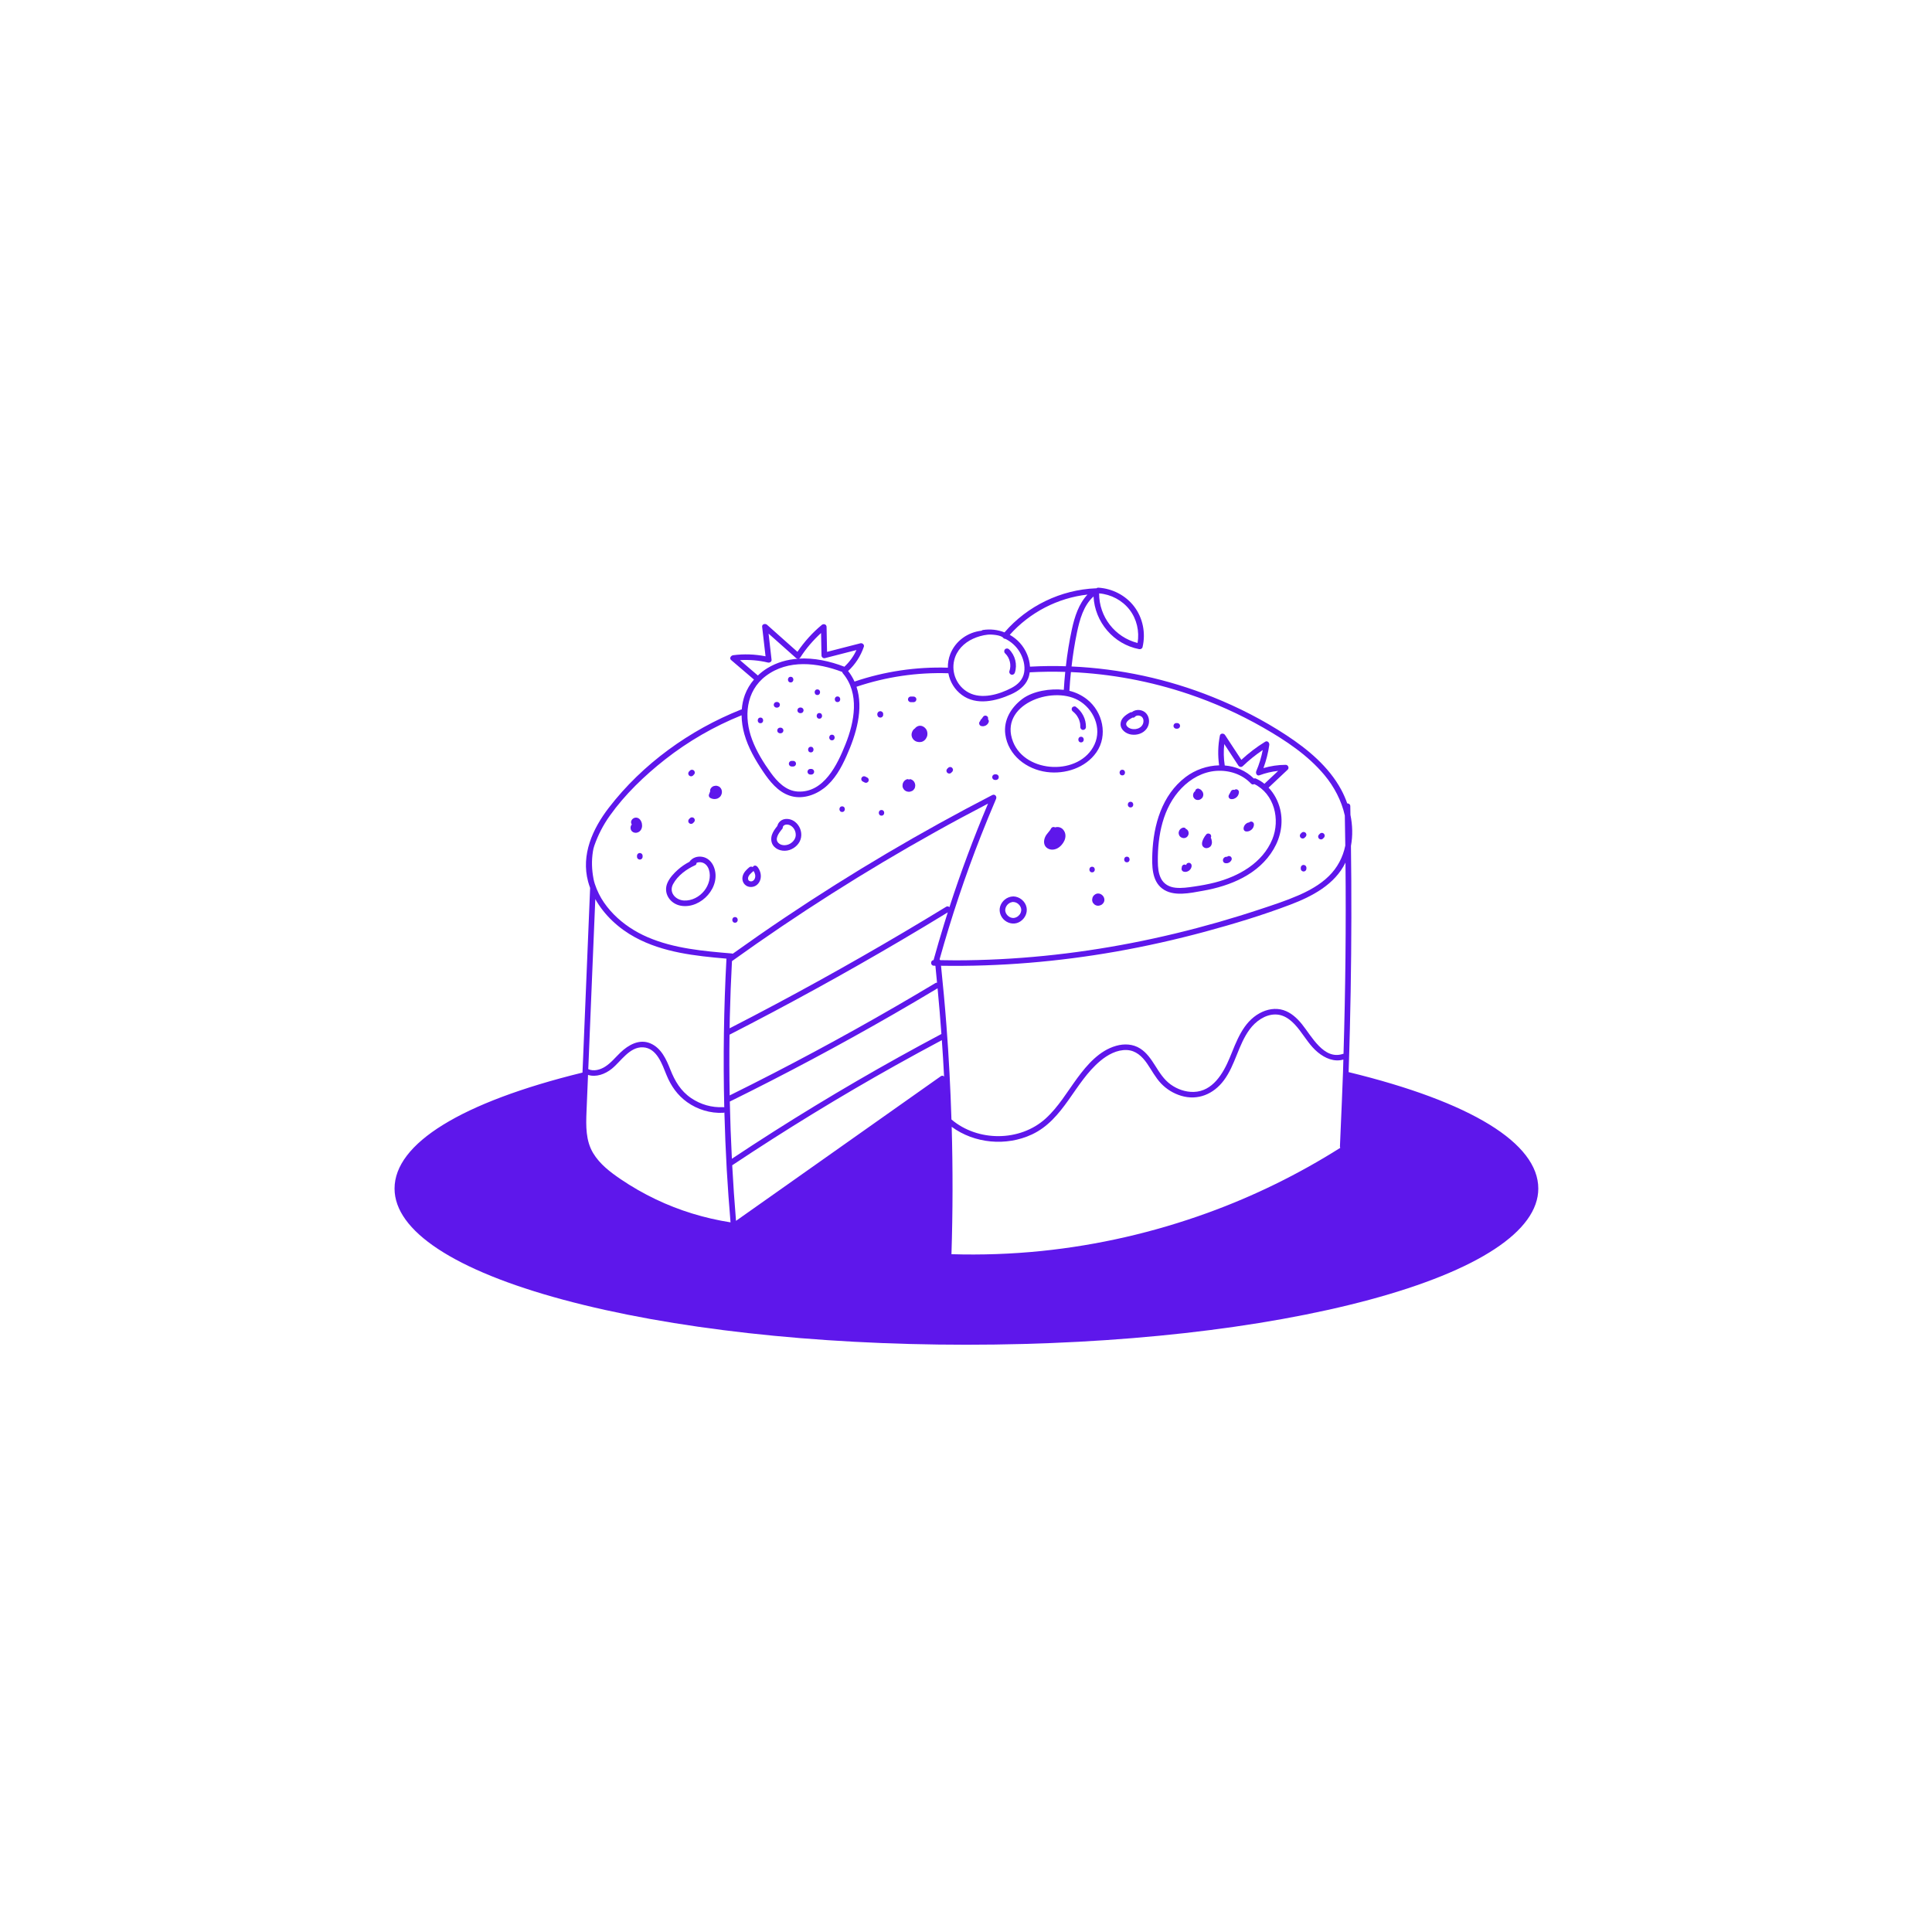 <?xml version="1.0" encoding="UTF-8"?> <svg xmlns="http://www.w3.org/2000/svg" xmlns:xlink="http://www.w3.org/1999/xlink" width="500" zoomAndPan="magnify" viewBox="0 0 375 375" height="500" preserveAspectRatio="xMidYMid meet" version="1.0"><defs><clipPath id="0809e6486d"><path d="M 76.582 114.016 L 298.582 114.016 L 298.582 261.016 L 76.582 261.016 Z M 76.582 114.016 " clip-rule="nonzero"></path></clipPath></defs><path fill="#5e17eb" d="M 150.348 137.188 C 150.383 137.215 150.422 137.246 150.457 137.27 C 150.543 137.32 150.637 137.348 150.734 137.348 L 150.832 137.348 C 150.906 137.352 150.977 137.332 151.039 137.297 C 151.105 137.277 151.164 137.242 151.219 137.188 C 151.27 137.137 151.309 137.082 151.328 137.008 C 151.363 136.941 151.375 136.875 151.375 136.801 L 151.359 136.656 C 151.332 136.562 151.289 136.48 151.219 136.414 C 151.18 136.387 151.141 136.355 151.105 136.332 C 151.023 136.281 150.93 136.254 150.832 136.254 L 150.734 136.254 C 150.656 136.25 150.586 136.27 150.523 136.305 C 150.457 136.324 150.398 136.363 150.348 136.414 C 150.293 136.465 150.258 136.52 150.234 136.594 C 150.199 136.66 150.188 136.727 150.188 136.801 C 150.191 136.852 150.199 136.898 150.203 136.949 C 150.23 137.035 150.277 137.121 150.348 137.188 Z M 150.348 137.188 " fill-opacity="1" fill-rule="nonzero"></path><path fill="#5e17eb" d="M 158.648 134.902 C 159.352 134.902 159.352 133.809 158.648 133.809 C 157.949 133.812 157.949 134.902 158.648 134.902 Z M 158.648 134.902 " fill-opacity="1" fill-rule="nonzero"></path><path fill="#5e17eb" d="M 159.039 139.496 C 159.742 139.496 159.742 138.402 159.039 138.402 C 158.34 138.406 158.34 139.496 159.039 139.496 Z M 159.039 139.496 " fill-opacity="1" fill-rule="nonzero"></path><path fill="#5e17eb" d="M 151.031 141.398 C 150.977 141.449 150.938 141.504 150.914 141.574 C 150.879 141.641 150.867 141.711 150.867 141.785 C 150.871 141.832 150.879 141.883 150.883 141.93 C 150.91 142.023 150.953 142.105 151.027 142.172 C 151.062 142.199 151.102 142.227 151.137 142.254 C 151.223 142.305 151.316 142.332 151.414 142.332 L 151.512 142.332 C 151.586 142.336 151.656 142.316 151.719 142.281 C 151.785 142.258 151.844 142.223 151.895 142.172 C 151.949 142.121 151.984 142.062 152.008 141.992 C 152.043 141.926 152.055 141.859 152.055 141.785 L 152.039 141.637 C 152.012 141.547 151.969 141.465 151.895 141.398 C 151.859 141.371 151.82 141.34 151.785 141.312 C 151.699 141.266 151.609 141.238 151.512 141.238 L 151.414 141.238 C 151.336 141.234 151.266 141.254 151.203 141.289 C 151.137 141.309 151.078 141.344 151.031 141.398 Z M 151.031 141.398 " fill-opacity="1" fill-rule="nonzero"></path><path fill="#5e17eb" d="M 157.379 146.039 C 158.082 146.039 158.082 144.949 157.379 144.949 C 156.68 144.953 156.672 146.039 157.379 146.039 Z M 157.379 146.039 " fill-opacity="1" fill-rule="nonzero"></path><path fill="#5e17eb" d="M 153.664 147.688 C 153.59 147.684 153.516 147.699 153.453 147.734 C 153.387 147.758 153.332 147.793 153.277 147.848 C 153.223 147.895 153.188 147.953 153.168 148.023 C 153.129 148.09 153.117 148.156 153.117 148.234 L 153.137 148.379 C 153.16 148.473 153.207 148.551 153.277 148.617 C 153.312 148.645 153.352 148.676 153.387 148.703 C 153.473 148.75 153.566 148.777 153.664 148.777 L 153.957 148.777 C 154.031 148.781 154.102 148.766 154.164 148.73 C 154.23 148.707 154.289 148.672 154.344 148.617 C 154.395 148.57 154.43 148.512 154.453 148.441 C 154.488 148.375 154.504 148.309 154.504 148.234 C 154.5 148.184 154.488 148.137 154.484 148.086 C 154.457 147.992 154.414 147.914 154.344 147.848 C 154.309 147.82 154.266 147.789 154.23 147.762 C 154.148 147.715 154.055 147.688 153.957 147.688 Z M 153.664 147.688 " fill-opacity="1" fill-rule="nonzero"></path><path fill="#5e17eb" d="M 156.895 150.18 C 156.93 150.207 156.973 150.238 157.008 150.266 C 157.09 150.312 157.184 150.34 157.281 150.34 L 157.477 150.34 C 157.555 150.344 157.625 150.328 157.688 150.293 C 157.754 150.27 157.809 150.234 157.863 150.18 C 157.918 150.133 157.953 150.074 157.977 150.004 C 158.012 149.938 158.023 149.871 158.023 149.793 C 158.02 149.746 158.012 149.695 158.004 149.648 C 157.98 149.555 157.934 149.477 157.863 149.41 C 157.828 149.383 157.789 149.352 157.754 149.324 C 157.668 149.277 157.574 149.25 157.477 149.25 L 157.281 149.25 C 157.207 149.246 157.137 149.262 157.074 149.297 C 157.008 149.32 156.949 149.355 156.895 149.41 C 156.844 149.457 156.809 149.516 156.785 149.586 C 156.75 149.652 156.734 149.719 156.734 149.793 L 156.754 149.941 C 156.781 150.035 156.828 150.113 156.895 150.18 Z M 156.895 150.18 " fill-opacity="1" fill-rule="nonzero"></path><path fill="#5e17eb" d="M 161.48 143.695 C 162.184 143.695 162.184 142.605 161.48 142.605 C 160.781 142.605 160.781 143.695 161.48 143.695 Z M 161.48 143.695 " fill-opacity="1" fill-rule="nonzero"></path><path fill="#5e17eb" d="M 162.562 136.273 C 163.262 136.273 163.262 135.18 162.562 135.18 C 161.859 135.18 161.855 136.273 162.562 136.273 Z M 162.562 136.273 " fill-opacity="1" fill-rule="nonzero"></path><path fill="#5e17eb" d="M 154.938 138.262 C 154.973 138.289 155.012 138.32 155.047 138.344 C 155.133 138.395 155.227 138.422 155.324 138.422 L 155.422 138.422 C 155.496 138.426 155.566 138.406 155.629 138.371 C 155.695 138.352 155.754 138.312 155.809 138.262 C 155.859 138.211 155.898 138.156 155.918 138.082 C 155.953 138.016 155.969 137.949 155.969 137.875 C 155.965 137.824 155.953 137.777 155.949 137.727 C 155.922 137.637 155.879 137.555 155.809 137.488 C 155.773 137.461 155.734 137.43 155.695 137.406 C 155.613 137.355 155.52 137.328 155.422 137.328 L 155.324 137.328 C 155.25 137.324 155.176 137.344 155.117 137.379 C 155.047 137.398 154.992 137.438 154.938 137.488 C 154.883 137.539 154.848 137.594 154.828 137.668 C 154.793 137.734 154.777 137.801 154.777 137.875 L 154.797 138.02 C 154.828 138.113 154.871 138.195 154.938 138.262 Z M 154.938 138.262 " fill-opacity="1" fill-rule="nonzero"></path><path fill="#5e17eb" d="M 153.469 132.461 C 154.168 132.461 154.168 131.367 153.469 131.367 C 152.766 131.367 152.766 132.461 153.469 132.461 Z M 153.469 132.461 " fill-opacity="1" fill-rule="nonzero"></path><path fill="#5e17eb" d="M 147.602 140.375 C 148.305 140.375 148.305 139.281 147.602 139.281 C 146.902 139.285 146.902 140.375 147.602 140.375 Z M 147.602 140.375 " fill-opacity="1" fill-rule="nonzero"></path><path fill="#5e17eb" d="M 225.566 172.453 C 227.723 174.117 231.031 173.332 233.477 172.902 C 238.824 171.965 244.316 169.719 247.195 164.844 C 248.578 162.504 249.117 159.754 248.484 157.09 C 248.105 155.52 247.336 154.043 246.23 152.879 C 247.469 151.715 248.703 150.555 249.941 149.387 C 250.285 149.059 250.016 148.453 249.555 148.453 C 248.086 148.457 246.637 148.676 245.234 149.086 C 245.766 147.629 246.156 146.133 246.367 144.59 C 246.426 144.156 246.012 143.695 245.566 143.973 C 243.914 144.988 242.371 146.168 240.945 147.484 C 239.887 145.871 238.832 144.266 237.773 142.656 C 237.539 142.293 236.875 142.293 236.781 142.781 C 236.402 144.699 236.359 146.625 236.629 148.551 C 234.32 148.605 231.992 149.41 230.125 150.824 C 225.527 154.316 223.883 160.125 223.668 165.664 C 223.586 167.977 223.543 170.895 225.566 172.453 Z M 237.629 144.418 C 238.543 145.809 239.457 147.199 240.367 148.594 C 240.562 148.891 240.961 148.957 241.227 148.703 C 242.422 147.551 243.719 146.512 245.098 145.578 C 244.82 146.984 244.406 148.363 243.84 149.684 C 243.676 150.066 243.957 150.672 244.457 150.484 C 245.637 150.043 246.852 149.758 248.09 149.629 C 247.199 150.465 246.312 151.301 245.426 152.133 C 244.926 151.734 244.383 151.391 243.785 151.125 C 243.637 151.059 243.492 151.062 243.371 151.109 C 241.797 149.555 239.797 148.75 237.723 148.578 C 237.723 148.578 237.723 148.574 237.723 148.574 C 237.504 147.199 237.477 145.801 237.629 144.418 Z M 229.336 152.984 C 231.113 151.145 233.469 149.812 236.055 149.629 C 238.555 149.453 241.09 150.258 242.828 152.102 C 243.027 152.312 243.266 152.301 243.453 152.188 C 247.352 154.094 248.531 159.07 246.953 162.914 C 245.055 167.523 240.391 170.125 235.773 171.305 C 234.488 171.633 233.188 171.871 231.879 172.062 C 230.652 172.242 229.379 172.441 228.141 172.305 C 226.949 172.176 225.906 171.605 225.352 170.52 C 224.832 169.508 224.742 168.316 224.734 167.199 C 224.688 162.164 225.715 156.723 229.336 152.984 Z M 229.336 152.984 " fill-opacity="1" fill-rule="nonzero"></path><path fill="#5e17eb" d="M 208.277 138.125 C 208.27 138.117 208.27 138.117 208.266 138.117 C 208.277 138.125 208.285 138.133 208.293 138.137 C 208.328 138.164 208.359 138.195 208.395 138.223 C 208.457 138.273 208.516 138.328 208.574 138.387 C 208.68 138.492 208.785 138.602 208.879 138.719 C 208.895 138.73 208.918 138.766 208.922 138.777 C 208.941 138.797 208.953 138.82 208.973 138.844 C 209.016 138.91 209.066 138.977 209.105 139.043 C 209.191 139.18 209.27 139.316 209.34 139.465 C 209.355 139.496 209.371 139.531 209.387 139.562 C 209.391 139.566 209.402 139.602 209.41 139.617 C 209.422 139.641 209.441 139.695 209.441 139.703 C 209.457 139.738 209.469 139.77 209.48 139.805 C 209.531 139.957 209.578 140.113 209.613 140.266 C 209.629 140.348 209.645 140.422 209.656 140.504 C 209.656 140.508 209.66 140.543 209.664 140.562 C 209.668 140.586 209.668 140.617 209.668 140.625 C 209.688 140.797 209.691 140.965 209.688 141.133 C 209.684 141.418 209.941 141.691 210.234 141.68 C 210.535 141.664 210.773 141.438 210.781 141.133 C 210.812 139.574 210.051 138.113 208.82 137.188 C 208.59 137.016 208.199 137.145 208.074 137.383 C 207.93 137.668 208.031 137.941 208.277 138.125 Z M 208.277 138.125 " fill-opacity="1" fill-rule="nonzero"></path><path fill="#5e17eb" d="M 209.828 143.004 C 209.129 143.004 209.129 144.098 209.828 144.098 C 210.531 144.098 210.531 143.004 209.828 143.004 Z M 209.828 143.004 " fill-opacity="1" fill-rule="nonzero"></path><path fill="#5e17eb" d="M 196.008 128.426 C 196.16 129.043 196.137 129.66 195.922 130.285 C 195.832 130.566 196.031 130.883 196.305 130.957 C 196.602 131.035 196.883 130.855 196.977 130.574 C 197.504 129.004 197.043 127.172 195.848 126.027 C 195.633 125.82 195.289 125.812 195.074 126.027 C 194.871 126.23 194.863 126.594 195.074 126.797 C 195.551 127.25 195.852 127.793 196.008 128.426 Z M 196.008 128.426 " fill-opacity="1" fill-rule="nonzero"></path><path fill="#5e17eb" d="M 232 155.137 C 232.309 155.348 232.762 155.32 233.062 155.117 C 233.219 155.012 233.367 154.875 233.445 154.707 C 233.516 154.562 233.539 154.465 233.559 154.305 C 233.57 154.203 233.551 154.098 233.535 153.996 C 233.496 153.785 233.375 153.586 233.227 153.426 C 233.082 153.262 232.879 153.145 232.668 153.078 C 232.535 153.035 232.367 153.066 232.246 153.133 C 232.137 153.199 232.023 153.328 232 153.457 C 231.988 153.492 231.992 153.531 231.988 153.57 C 231.945 153.602 231.895 153.621 231.855 153.66 C 231.797 153.719 231.742 153.789 231.699 153.863 C 231.66 153.941 231.625 154.023 231.602 154.105 C 231.562 154.277 231.559 154.457 231.609 154.633 C 231.684 154.844 231.812 155.012 232 155.137 Z M 232 155.137 " fill-opacity="1" fill-rule="nonzero"></path><path fill="#5e17eb" d="M 238.73 155.035 C 238.812 155.086 238.906 155.109 239.004 155.109 C 239.066 155.117 239.125 155.117 239.188 155.105 C 239.293 155.094 239.395 155.086 239.492 155.051 C 239.699 154.973 239.867 154.875 240.027 154.734 C 240.09 154.68 240.137 154.613 240.191 154.551 C 240.238 154.484 240.289 154.422 240.324 154.348 C 240.418 154.152 240.473 153.961 240.48 153.746 C 240.484 153.605 240.418 153.457 240.32 153.359 C 240.227 153.266 240.07 153.195 239.934 153.199 C 239.812 153.203 239.688 153.246 239.594 153.328 C 239.488 153.289 239.375 153.266 239.266 153.305 C 239.133 153.348 239.008 153.43 238.941 153.555 C 238.805 153.801 238.672 154.047 238.535 154.293 C 238.441 154.469 238.434 154.672 238.535 154.844 C 238.582 154.922 238.648 154.988 238.73 155.035 Z M 238.73 155.035 " fill-opacity="1" fill-rule="nonzero"></path><path fill="#5e17eb" d="M 241.641 161.312 C 241.727 161.359 241.82 161.387 241.918 161.387 C 242 161.395 242.086 161.387 242.172 161.379 C 242.254 161.363 242.34 161.355 242.418 161.324 C 242.617 161.25 242.781 161.156 242.949 161.008 C 243.223 160.762 243.395 160.379 243.391 160.012 C 243.391 159.867 243.328 159.727 243.23 159.625 C 243.137 159.531 242.984 159.461 242.844 159.465 C 242.703 159.469 242.559 159.52 242.461 159.625 C 242.449 159.633 242.445 159.641 242.441 159.652 C 242.387 159.648 242.336 159.648 242.281 159.66 C 242.164 159.695 242.051 159.746 241.953 159.816 C 241.887 159.863 241.82 159.914 241.762 159.965 C 241.703 160.023 241.656 160.09 241.605 160.152 C 241.531 160.25 241.488 160.355 241.441 160.473 C 241.398 160.586 241.379 160.715 241.375 160.84 C 241.371 160.969 241.438 161.137 241.535 161.227 C 241.566 161.254 241.605 161.281 241.641 161.312 Z M 241.641 161.312 " fill-opacity="1" fill-rule="nonzero"></path><path fill="#5e17eb" d="M 233.324 163.945 C 233.398 164.355 233.805 164.652 234.211 164.625 C 234.559 164.598 234.934 164.414 235.094 164.086 C 235.199 163.867 235.254 163.629 235.23 163.387 C 235.207 163.172 235.164 162.965 235.098 162.762 C 235.078 162.699 235.043 162.648 235.008 162.594 C 235.055 162.512 235.09 162.43 235.09 162.328 C 235.09 162.195 235.031 162.035 234.93 161.941 C 234.723 161.754 234.355 161.711 234.156 161.941 C 233.938 162.195 233.742 162.469 233.598 162.77 C 233.422 163.141 233.254 163.535 233.324 163.945 Z M 233.324 163.945 " fill-opacity="1" fill-rule="nonzero"></path><path fill="#5e17eb" d="M 229.023 162.336 C 229.102 162.434 229.215 162.52 229.328 162.566 C 229.488 162.637 229.652 162.691 229.832 162.672 C 229.988 162.66 230.066 162.637 230.211 162.57 C 230.285 162.535 230.348 162.48 230.41 162.43 C 230.531 162.324 230.609 162.168 230.668 162.016 C 230.73 161.848 230.719 161.66 230.688 161.488 C 230.656 161.328 230.555 161.152 230.434 161.043 C 230.367 160.98 230.289 160.945 230.203 160.914 C 230.156 160.832 230.098 160.75 230.016 160.707 C 229.969 160.691 229.926 160.672 229.887 160.652 C 229.789 160.629 229.691 160.629 229.598 160.652 C 229.418 160.691 229.27 160.789 229.129 160.902 C 229.062 160.961 229.004 161.035 228.957 161.105 C 228.93 161.148 228.906 161.184 228.887 161.227 C 228.816 161.391 228.758 161.562 228.781 161.746 C 228.797 161.902 228.816 161.98 228.883 162.121 C 228.914 162.207 228.965 162.273 229.023 162.336 Z M 229.023 162.336 " fill-opacity="1" fill-rule="nonzero"></path><path fill="#5e17eb" d="M 237.77 167.527 C 237.875 167.551 237.992 167.566 238.102 167.555 C 238.18 167.547 238.258 167.535 238.336 167.52 C 238.41 167.496 238.48 167.465 238.547 167.43 C 238.645 167.387 238.734 167.316 238.809 167.238 C 238.863 167.188 238.906 167.125 238.953 167.066 C 238.973 167.039 238.992 167.008 239.004 166.977 C 239.043 166.914 239.066 166.848 239.07 166.773 C 239.09 166.703 239.086 166.629 239.062 166.555 C 239.043 166.484 239.012 166.422 238.965 166.371 C 238.926 166.312 238.875 166.262 238.812 166.227 C 238.684 166.16 238.535 166.125 238.391 166.176 C 238.312 166.203 238.238 166.25 238.172 166.309 C 238.141 166.305 238.102 166.293 238.074 166.293 C 237.953 166.289 237.816 166.328 237.711 166.391 C 237.613 166.449 237.508 166.547 237.457 166.648 C 237.434 166.695 237.41 166.746 237.395 166.793 C 237.387 166.801 237.387 166.809 237.387 166.816 C 237.363 166.945 237.363 167.02 237.395 167.148 C 237.43 167.324 237.598 167.488 237.77 167.527 Z M 237.77 167.527 " fill-opacity="1" fill-rule="nonzero"></path><path fill="#5e17eb" d="M 230.23 167.902 C 230.184 167.867 230.129 167.836 230.074 167.824 C 229.938 167.793 229.777 167.801 229.652 167.879 C 229.617 167.906 229.578 167.938 229.543 167.965 C 229.477 168.031 229.426 168.109 229.402 168.203 L 229.355 168.52 C 229.336 168.59 229.328 168.664 229.348 168.734 C 229.352 168.805 229.375 168.879 229.414 168.938 C 229.496 169.059 229.602 169.148 229.738 169.188 C 230.48 169.418 231.309 168.785 231.297 168.016 C 231.293 167.875 231.238 167.73 231.137 167.629 C 231.043 167.535 230.887 167.465 230.75 167.469 C 230.609 167.477 230.461 167.523 230.363 167.629 C 230.293 167.707 230.254 167.801 230.23 167.902 Z M 230.23 167.902 " fill-opacity="1" fill-rule="nonzero"></path><g clip-path="url(#0809e6486d)"><path fill="#5e17eb" d="M 261.766 208.098 C 261.855 205.289 261.945 202.48 262.012 199.672 C 262.25 190.078 262.34 180.473 262.285 170.875 C 262.27 168.645 262.25 166.414 262.219 164.188 C 262.59 162.211 262.527 160.16 262.121 158.172 C 262.109 157.602 262.102 157.031 262.09 156.461 C 262.078 156.098 261.781 155.922 261.496 155.941 C 261.172 155.012 260.781 154.117 260.32 153.266 C 257.906 148.812 253.887 145.469 249.715 142.727 C 245.207 139.762 240.375 137.289 235.371 135.285 C 226.672 131.789 217.359 129.781 207.988 129.363 C 208.238 127.156 208.582 124.961 209.035 122.785 C 209.555 120.293 210.305 117.523 212.258 115.773 C 212.496 120.734 216.141 125.039 221.094 125.996 C 221.375 126.047 221.691 125.918 221.766 125.613 C 222.418 122.875 221.832 119.91 220.105 117.676 C 218.441 115.531 215.883 114.23 213.184 114.066 C 213.016 114.059 212.898 114.109 212.809 114.199 C 212.777 114.195 212.746 114.188 212.711 114.188 C 205.93 114.461 199.406 117.598 194.977 122.742 C 193.676 122.234 192.238 122.059 190.785 122.281 C 190.668 122.297 190.586 122.352 190.52 122.418 C 187.859 122.711 185.469 124.379 184.453 126.941 C 184.113 127.805 183.961 128.707 183.98 129.598 C 177.836 129.402 171.684 130.316 165.863 132.293 C 165.539 131.586 165.137 130.898 164.621 130.242 C 166.023 128.945 167.055 127.34 167.672 125.535 C 167.809 125.129 167.383 124.766 167 124.863 C 164.844 125.418 162.691 125.973 160.531 126.527 C 160.5 124.914 160.469 123.297 160.438 121.68 C 160.43 121.18 159.863 121.004 159.508 121.297 C 157.688 122.805 156.109 124.566 154.781 126.52 L 148.863 121.254 C 148.547 120.977 147.875 121.137 147.93 121.641 C 148.148 123.559 148.367 125.477 148.59 127.387 C 146.516 126.98 144.402 126.898 142.297 127.18 C 141.883 127.234 141.508 127.766 141.91 128.113 C 143.391 129.375 144.863 130.637 146.344 131.902 C 145.59 132.777 144.988 133.777 144.578 134.879 C 144.246 135.789 144.051 136.738 143.977 137.703 C 143.926 137.707 143.879 137.707 143.824 137.727 C 133.879 141.691 124.719 148.266 118.172 156.781 C 115.02 160.879 112.75 165.898 114.152 171.133 C 114.262 171.539 114.395 171.945 114.543 172.34 C 114.086 183.445 113.625 194.555 113.168 205.66 C 113.129 206.5 113.094 207.344 113.059 208.188 C 89.535 213.953 76.582 221.953 76.582 230.703 C 76.582 238.922 88.215 246.582 109.336 252.277 C 130.242 257.906 158.027 261.012 187.582 261.012 C 217.129 261.012 244.918 257.906 265.828 252.277 C 286.949 246.582 298.582 238.922 298.582 230.703 C 298.582 221.891 285.516 213.875 261.766 208.098 Z M 219.238 118.336 C 220.648 120.156 221.188 122.547 220.801 124.801 C 216.41 123.684 213.324 119.73 213.34 115.176 C 215.637 115.363 217.824 116.512 219.238 118.336 Z M 260.148 222.793 C 252.051 227.91 243.406 232.152 234.395 235.418 C 223.996 239.188 213.133 241.695 202.125 242.82 C 196.328 243.41 190.492 243.613 184.668 243.438 C 184.672 243.414 184.68 243.402 184.68 243.379 C 184.941 235.16 184.953 226.934 184.723 218.715 C 189.133 221.961 195.305 222.531 200.289 220.199 C 206.523 217.285 208.523 210.129 213.574 205.914 C 214.992 204.73 216.809 203.727 218.715 203.812 C 220.449 203.887 221.684 205.039 222.625 206.398 C 223.535 207.707 224.266 209.156 225.371 210.312 C 226.43 211.422 227.797 212.258 229.27 212.695 C 232.512 213.664 235.555 212.355 237.535 209.715 C 239.789 206.715 240.332 202.812 242.559 199.801 C 243.707 198.242 245.555 196.898 247.559 196.91 C 249.582 196.926 251.066 198.418 252.219 199.918 C 253.367 201.418 254.324 203.051 255.805 204.266 C 257.203 205.41 258.953 206.172 260.746 205.66 C 260.719 206.48 260.707 207.301 260.676 208.117 C 260.676 208.117 260.305 217.988 260.082 222.516 C 260.082 222.633 260.109 222.715 260.148 222.793 Z M 260.777 204.543 C 260.738 204.547 260.703 204.543 260.66 204.559 C 256.945 205.809 254.57 201.09 252.699 198.785 C 251.742 197.605 250.586 196.539 249.113 196.066 C 247.57 195.574 245.91 195.887 244.512 196.652 C 241.219 198.453 240.02 202.113 238.668 205.359 C 237.41 208.375 235.383 211.836 231.707 211.941 C 230.098 211.984 228.516 211.422 227.223 210.492 C 225.895 209.535 225.062 208.172 224.203 206.816 C 223.422 205.582 222.57 204.32 221.316 203.523 C 219.918 202.625 218.199 202.543 216.629 202.996 C 213.398 203.918 211.031 206.637 209.113 209.242 C 207.145 211.918 205.445 214.852 202.961 217.105 C 197.961 221.641 189.777 221.625 184.676 217.289 C 184.484 211.199 184.168 205.117 183.703 199.047 C 183.41 195.176 183.051 191.309 182.652 187.453 C 194.035 187.633 205.422 186.672 216.633 184.699 C 222.449 183.672 228.215 182.375 233.918 180.836 C 239.473 179.332 245.02 177.656 250.402 175.613 C 254.668 174 259.086 171.699 261.156 167.43 C 261.281 179.805 261.148 192.176 260.777 204.543 Z M 174.953 182.496 C 177.973 180.723 180.973 178.914 183.961 177.09 C 183.715 177.871 183.465 178.648 183.227 179.434 C 182.516 181.734 181.844 184.043 181.199 186.363 C 180.555 186.402 180.57 187.426 181.25 187.445 C 181.309 187.445 181.367 187.445 181.426 187.445 C 181.473 187.457 181.516 187.461 181.562 187.469 C 181.68 188.559 181.773 189.656 181.879 190.75 C 181.777 190.742 181.672 190.75 181.559 190.816 C 171.27 196.984 160.785 202.828 150.125 208.328 C 147.305 209.785 144.473 211.211 141.633 212.617 C 141.555 208.688 141.547 204.762 141.602 200.832 C 152.891 195.047 164.016 188.938 174.953 182.496 Z M 141.617 199.594 C 141.633 198.863 141.641 198.137 141.656 197.402 C 141.742 193.785 141.883 190.168 142.074 186.555 C 154.73 177.465 167.898 169.094 181.508 161.508 C 184.902 159.609 188.332 157.777 191.777 155.98 C 188.996 162.57 186.488 169.277 184.281 176.086 C 184.129 175.926 183.895 175.848 183.652 176 C 172.801 182.633 161.754 188.949 150.535 194.93 C 147.57 196.512 144.602 198.066 141.617 199.594 Z M 173.359 196.898 C 176.25 195.234 179.121 193.543 181.984 191.828 C 182.262 194.785 182.516 197.746 182.727 200.703 C 182.715 200.711 182.707 200.711 182.691 200.715 C 171.633 206.582 160.805 212.879 150.234 219.594 C 147.492 221.336 144.766 223.109 142.059 224.914 C 141.867 221.215 141.734 217.516 141.652 213.812 C 152.398 208.516 162.973 202.875 173.359 196.898 Z M 173.852 206.777 C 176.824 205.117 179.812 203.488 182.812 201.891 C 182.977 204.246 183.129 206.602 183.246 208.965 C 183.098 208.789 182.855 208.719 182.613 208.895 C 172.051 216.352 161.488 223.812 150.926 231.273 C 148.238 233.172 145.551 235.066 142.859 236.965 C 142.559 233.371 142.316 229.777 142.121 226.18 C 152.441 219.309 163.027 212.828 173.852 206.777 Z M 211.078 115.406 C 209.391 117.203 208.586 119.691 208.062 122.098 C 207.543 124.48 207.156 126.895 206.883 129.32 C 205.789 129.285 204.695 129.266 203.605 129.277 C 202.375 129.293 201.148 129.332 199.918 129.398 C 199.875 128.59 199.68 127.785 199.375 127.043 C 198.684 125.359 197.477 124.051 195.996 123.219 C 199.871 118.871 205.297 116.055 211.078 115.406 Z M 185.211 128.145 C 185.672 126.223 187.094 124.793 188.859 123.984 C 189.746 123.578 190.738 123.293 191.711 123.188 C 192.367 123.113 194.277 123.246 194.707 123.789 C 194.82 123.93 194.98 124.016 195.156 124.004 C 196.301 124.578 197.285 125.461 197.957 126.617 C 198.621 127.766 199.008 129.176 198.789 130.508 C 198.547 131.941 197.555 132.891 196.312 133.539 C 193.93 134.789 190.547 135.789 188.012 134.43 C 185.754 133.23 184.613 130.609 185.211 128.145 Z M 155.352 127.598 C 156.477 125.844 157.836 124.27 159.367 122.867 C 159.395 124.316 159.422 125.766 159.453 127.215 C 159.457 127.574 159.797 127.832 160.141 127.738 C 162.176 127.215 164.203 126.691 166.238 126.172 C 165.68 127.398 164.887 128.484 163.898 129.41 C 161.078 128.324 157.984 127.648 154.977 127.84 C 155.121 127.824 155.258 127.742 155.352 127.598 Z M 143.629 128.137 C 145.453 128.023 147.277 128.168 149.066 128.602 C 149.379 128.676 149.801 128.445 149.762 128.078 C 149.566 126.383 149.375 124.68 149.18 122.984 C 150.949 124.562 152.723 126.137 154.492 127.711 C 154.613 127.82 154.754 127.859 154.895 127.859 C 152.82 128.004 150.797 128.559 148.938 129.695 C 148.273 130.105 147.66 130.578 147.102 131.113 C 145.941 130.117 144.789 129.129 143.629 128.137 Z M 148.652 131.203 C 152.992 127.934 158.691 128.605 163.48 130.426 C 163.492 130.516 163.527 130.609 163.602 130.695 C 166.902 134.609 165.848 140.113 164.113 144.453 C 162.539 148.398 159.926 153.926 154.84 153.637 C 152.555 153.508 150.863 151.734 149.602 149.984 C 148.176 148.012 146.852 145.867 145.992 143.582 C 144.355 139.246 144.719 134.164 148.652 131.203 Z M 115.086 165.258 C 115.141 164.883 115.23 164.516 115.355 164.152 C 116.094 162.047 117.074 160.145 118.367 158.324 C 121.309 154.191 125.098 150.555 129.074 147.426 C 133.586 143.879 138.617 140.98 143.941 138.836 C 143.957 140.074 144.148 141.312 144.48 142.496 C 145.219 145.113 146.598 147.508 148.109 149.75 C 149.41 151.676 150.961 153.648 153.234 154.422 C 155.523 155.207 158.059 154.43 159.918 153 C 161.992 151.406 163.281 149.051 164.324 146.707 C 166.16 142.594 167.676 137.613 166.246 133.301 C 171.988 131.367 178.02 130.477 184.078 130.68 C 184.379 132.332 185.285 133.859 186.711 134.902 C 189.547 136.984 193.316 136.09 196.273 134.754 C 197.652 134.133 198.934 133.215 199.531 131.781 C 199.707 131.367 199.812 130.934 199.871 130.496 C 202.164 130.371 204.465 130.348 206.762 130.414 C 206.645 131.574 206.551 132.734 206.484 133.898 C 203.926 133.598 200.516 134.098 198.422 135.672 C 196.258 137.309 194.754 139.754 195.129 142.539 C 195.68 146.613 199.25 149.32 203.156 149.844 C 206.719 150.324 210.695 149.059 212.809 146.027 C 215.105 142.738 214.043 138.141 210.98 135.734 C 209.93 134.914 208.773 134.379 207.57 134.086 C 207.637 132.875 207.738 131.66 207.863 130.449 C 215.637 130.793 223.355 132.234 230.738 134.727 C 235.75 136.422 240.598 138.598 245.191 141.23 C 249.535 143.719 253.859 146.57 257.09 150.457 C 258.961 152.711 260.391 155.418 261.027 158.289 C 261.062 160.238 261.098 162.18 261.121 164.129 C 260.664 166.387 259.586 168.426 257.938 170.043 C 256.246 171.707 254.129 172.871 251.965 173.812 C 249.59 174.848 247.109 175.648 244.648 176.465 C 241.949 177.363 239.227 178.199 236.492 178.988 C 230.938 180.574 225.316 181.934 219.645 183.035 C 208.402 185.219 196.965 186.391 185.512 186.402 C 184.508 186.402 183.504 186.383 182.5 186.367 C 182.469 186.301 182.426 186.246 182.375 186.199 C 184.648 178.059 187.328 170.031 190.422 162.164 C 191.359 159.785 192.332 157.418 193.336 155.07 C 193.543 154.582 193.109 154.059 192.59 154.324 C 178.73 161.484 165.277 169.422 152.328 178.113 C 148.922 180.398 145.555 182.738 142.223 185.121 C 142.168 185.098 142.113 185.074 142.055 185.07 C 136.535 184.602 130.844 184.121 125.695 181.902 C 123.262 180.852 120.992 179.367 119.133 177.477 C 118.207 176.531 117.379 175.488 116.703 174.348 C 116.102 173.328 115.426 171.781 115.207 170.621 C 114.863 168.789 114.797 167.125 115.086 165.258 Z M 209.262 135.898 C 212.227 137.539 213.926 141.297 212.441 144.504 C 209.602 150.625 199.062 150.18 196.629 143.973 C 193.832 136.844 204.062 133.035 209.262 135.898 Z M 114.211 206.867 C 114.453 200.91 114.703 194.949 114.945 188.988 C 115.145 184.164 115.348 179.336 115.547 174.512 C 117.309 177.664 120.145 180.246 123.285 181.945 C 128.699 184.879 134.957 185.551 141.004 186.07 C 140.488 195.68 140.348 205.309 140.578 214.93 C 140.516 214.906 140.449 214.891 140.371 214.898 C 138.164 215.012 135.996 214.387 134.168 213.152 C 132.133 211.777 131 209.848 130.113 207.605 C 129.32 205.602 128.352 203.418 126.234 202.516 C 124.09 201.602 121.961 202.82 120.426 204.297 C 119.453 205.227 118.594 206.32 117.441 207.047 C 116.52 207.637 115.215 208 114.18 207.52 C 114.191 207.309 114.199 207.086 114.211 206.867 Z M 113.84 215.797 C 113.938 213.41 114.035 211.027 114.137 208.641 C 115.707 209.133 117.445 208.496 118.75 207.445 C 120.535 206.008 122.191 203.16 124.805 203.285 C 127.512 203.41 128.531 206.617 129.375 208.676 C 130.242 210.797 131.496 212.582 133.371 213.926 C 135.395 215.371 137.887 216.121 140.375 215.992 C 140.465 215.988 140.539 215.965 140.605 215.93 C 140.703 219.641 140.855 223.348 141.062 227.051 C 141.258 230.457 141.508 233.859 141.797 237.258 C 136.77 236.469 131.859 234.977 127.27 232.777 C 124.902 231.645 122.613 230.336 120.441 228.859 C 118.434 227.492 116.402 225.941 115.133 223.824 C 113.672 221.391 113.73 218.539 113.84 215.797 Z M 113.84 215.797 " fill-opacity="1" fill-rule="nonzero"></path></g><path fill="#5e17eb" d="M 177.441 141.492 C 177.238 141.66 177.105 141.891 177.02 142.137 C 176.832 142.633 176.965 143.203 177.332 143.582 C 177.707 143.965 178.258 144.105 178.777 144.016 C 179.316 143.922 179.719 143.504 179.91 143.008 C 180.09 142.547 180.043 141.961 179.766 141.551 C 179.438 141.059 178.809 140.711 178.211 140.93 C 177.977 141.016 177.754 141.16 177.609 141.367 C 177.547 141.406 177.492 141.449 177.441 141.492 Z M 177.441 141.492 " fill-opacity="1" fill-rule="nonzero"></path><path fill="#5e17eb" d="M 190.449 140.922 C 190.75 141.008 191.062 140.961 191.34 140.816 C 191.383 140.801 191.418 140.773 191.453 140.746 C 191.52 140.691 191.59 140.645 191.648 140.582 C 191.773 140.445 191.848 140.312 191.91 140.137 C 191.973 139.969 191.906 139.727 191.766 139.605 C 191.797 139.504 191.812 139.387 191.785 139.297 C 191.75 139.172 191.652 139.031 191.535 138.973 C 191.406 138.906 191.258 138.867 191.113 138.918 C 191.07 138.934 191.027 138.953 190.984 138.973 C 190.906 139.02 190.84 139.086 190.789 139.168 L 190.531 139.535 C 190.488 139.566 190.449 139.598 190.41 139.637 C 190.336 139.711 190.297 139.805 190.27 139.906 C 190.223 139.977 190.172 140.051 190.125 140.121 C 190.027 140.262 190.035 140.457 190.098 140.605 C 190.16 140.766 190.285 140.875 190.449 140.922 Z M 190.449 140.922 " fill-opacity="1" fill-rule="nonzero"></path><path fill="#5e17eb" d="M 205.172 164.691 C 205.777 164.398 206.312 163.793 206.59 163.184 C 206.906 162.469 206.898 161.68 206.383 161.059 C 205.992 160.582 205.359 160.418 204.793 160.598 C 204.789 160.594 204.785 160.586 204.781 160.586 C 204.531 160.453 204.176 160.512 204.035 160.781 C 203.863 161.109 203.73 161.258 203.492 161.543 C 203.262 161.816 203.031 162.098 202.879 162.426 C 202.57 163.09 202.516 163.957 203.105 164.492 C 203.684 165.008 204.5 165.02 205.172 164.691 Z M 205.172 164.691 " fill-opacity="1" fill-rule="nonzero"></path><path fill="#5e17eb" d="M 219.574 142.578 C 220.691 142.742 221.871 142.379 222.555 141.453 C 223.195 140.582 223.203 139.289 222.48 138.469 C 221.789 137.688 220.484 137.578 219.684 138.23 C 219.57 138.223 219.461 138.234 219.359 138.289 C 218.492 138.754 217.523 139.441 217.5 140.527 C 217.48 141.648 218.559 142.43 219.574 142.578 Z M 218.59 140.582 C 218.59 140.531 218.59 140.484 218.594 140.434 C 218.602 140.445 218.66 140.234 218.648 140.266 C 218.703 140.137 218.785 140.035 218.914 139.906 C 219.078 139.742 219.176 139.672 219.352 139.559 C 219.504 139.461 219.66 139.371 219.816 139.285 C 219.969 139.32 220.141 139.297 220.285 139.141 C 220.316 139.109 220.344 139.078 220.379 139.051 C 220.387 139.043 220.383 139.043 220.387 139.043 C 220.398 139.039 220.398 139.039 220.41 139.027 C 220.438 139.012 220.469 138.992 220.496 138.977 C 220.508 138.965 220.508 138.965 220.516 138.957 C 220.52 138.957 220.516 138.957 220.523 138.957 C 220.598 138.93 220.668 138.914 220.742 138.895 C 220.75 138.895 220.75 138.895 220.758 138.891 C 220.805 138.887 220.855 138.883 220.902 138.883 C 220.945 138.883 220.988 138.887 221.031 138.887 C 221.039 138.887 221.043 138.887 221.051 138.887 C 221.055 138.887 221.059 138.887 221.062 138.891 C 221.137 138.91 221.215 138.926 221.289 138.949 C 221.301 138.953 221.336 138.965 221.355 138.973 C 221.379 138.98 221.398 138.992 221.422 139.004 C 221.453 139.02 221.484 139.039 221.512 139.055 C 221.535 139.07 221.555 139.086 221.578 139.102 C 221.582 139.105 221.582 139.105 221.586 139.109 C 221.641 139.156 221.688 139.207 221.734 139.258 C 221.742 139.273 221.754 139.297 221.758 139.301 C 221.781 139.344 221.809 139.383 221.832 139.422 C 221.836 139.438 221.855 139.492 221.863 139.5 C 221.871 139.531 221.883 139.559 221.895 139.586 C 221.906 139.633 221.918 139.68 221.93 139.73 C 221.934 139.758 221.941 139.789 221.945 139.812 C 221.941 139.773 221.938 139.773 221.941 139.812 C 221.965 140.156 221.906 140.441 221.734 140.723 C 221.652 140.863 221.562 140.965 221.418 141.094 C 221.328 141.172 221.148 141.281 220.992 141.355 C 220.977 141.359 220.969 141.363 220.965 141.367 C 220.957 141.371 220.941 141.375 220.922 141.379 C 220.879 141.395 220.844 141.406 220.805 141.422 C 220.707 141.453 220.605 141.477 220.508 141.496 C 220.414 141.516 220.414 141.516 220.348 141.52 C 220.223 141.523 220.098 141.531 219.977 141.523 C 219.66 141.508 219.344 141.418 219.066 141.238 C 218.969 141.176 218.855 141.086 218.754 140.961 C 218.746 140.945 218.73 140.93 218.727 140.922 C 218.703 140.883 218.68 140.844 218.656 140.805 C 218.652 140.789 218.648 140.785 218.645 140.785 C 218.637 140.777 218.637 140.773 218.633 140.758 C 218.621 140.711 218.602 140.656 218.594 140.605 C 218.59 140.605 218.59 140.594 218.59 140.582 Z M 218.59 140.582 " fill-opacity="1" fill-rule="nonzero"></path><path fill="#5e17eb" d="M 212.203 173.945 C 212.066 174.137 212.004 174.371 211.988 174.602 C 211.977 174.719 211.996 174.836 212.023 174.949 C 212.051 175.059 212.098 175.176 212.164 175.273 C 212.211 175.336 212.258 175.383 212.312 175.422 C 212.332 175.453 212.344 175.488 212.375 175.512 C 212.508 175.617 212.602 175.676 212.762 175.738 C 212.863 175.777 212.973 175.785 213.078 175.797 C 213.297 175.812 213.512 175.75 213.707 175.664 C 213.902 175.574 214.055 175.422 214.18 175.25 C 214.242 175.164 214.289 175.059 214.316 174.961 C 214.355 174.855 214.367 174.734 214.363 174.621 C 214.336 174.09 213.98 173.652 213.484 173.48 C 213.449 173.465 213.414 173.457 213.379 173.453 C 213.297 173.438 213.211 173.426 213.133 173.426 C 213.023 173.43 212.906 173.445 212.805 173.484 C 212.648 173.543 212.547 173.602 212.418 173.711 C 212.332 173.773 212.27 173.855 212.203 173.945 Z M 212.203 173.945 " fill-opacity="1" fill-rule="nonzero"></path><path fill="#5e17eb" d="M 153.234 164.984 C 154.332 164.629 155.293 163.703 155.488 162.535 C 155.68 161.391 155.207 160.203 154.285 159.496 C 153.703 159.055 152.93 158.848 152.211 159.008 C 151.547 159.16 151.035 159.672 150.883 160.316 C 150.473 160.836 150.066 161.363 149.844 162 C 149.621 162.641 149.637 163.414 150.008 164.004 C 150.676 165.055 152.105 165.348 153.234 164.984 Z M 151.695 161.039 C 151.695 161.039 151.695 161.035 151.699 161.035 C 151.836 160.934 151.922 160.781 151.938 160.602 C 151.957 160.277 152.309 160.074 152.617 160.047 C 153.012 160.012 153.395 160.164 153.68 160.398 C 154.23 160.832 154.52 161.566 154.441 162.262 C 154.359 162.941 153.801 163.578 153.145 163.863 C 152.5 164.148 151.625 164.148 151.09 163.617 C 150.301 162.848 151.188 161.684 151.695 161.039 Z M 151.695 161.039 " fill-opacity="1" fill-rule="nonzero"></path><path fill="#5e17eb" d="M 137.852 154.875 C 138.227 155.086 138.68 155.156 139.098 155.043 C 139.32 154.988 139.527 154.867 139.699 154.711 C 139.863 154.566 139.969 154.375 140.047 154.172 C 140.18 153.816 140.148 153.355 139.934 153.039 C 139.824 152.871 139.676 152.719 139.488 152.637 C 139.301 152.551 139.105 152.496 138.902 152.512 C 138.688 152.523 138.469 152.578 138.293 152.695 C 138.074 152.848 137.922 153.035 137.844 153.289 C 137.812 153.379 137.824 153.484 137.852 153.574 C 137.77 153.801 137.684 154.027 137.598 154.254 C 137.594 154.305 137.586 154.352 137.582 154.402 C 137.578 154.477 137.594 154.547 137.629 154.609 C 137.676 154.727 137.75 154.816 137.852 154.875 Z M 137.852 154.875 " fill-opacity="1" fill-rule="nonzero"></path><path fill="#5e17eb" d="M 132.188 175.809 C 136.109 176.461 140.105 172.062 138.547 168.23 C 138.148 167.254 137.359 166.477 136.293 166.305 C 135.336 166.148 134.371 166.473 133.809 167.281 C 133.004 167.695 132.254 168.207 131.574 168.812 C 130.801 169.5 130.023 170.336 129.586 171.281 C 128.629 173.332 130.047 175.449 132.188 175.809 Z M 130.652 171.59 C 131.543 169.945 133.238 168.699 134.918 167.949 C 135.145 167.848 135.215 167.664 135.191 167.484 C 135.504 167.34 135.883 167.32 136.219 167.398 C 136.926 167.562 137.391 168.148 137.605 168.82 C 138.047 170.215 137.586 171.773 136.699 172.895 C 135.758 174.074 134.297 174.867 132.766 174.789 C 131.094 174.695 129.773 173.199 130.652 171.59 Z M 130.652 171.59 " fill-opacity="1" fill-rule="nonzero"></path><path fill="#5e17eb" d="M 175.473 153.266 C 175.543 153.348 175.633 153.422 175.723 153.484 C 175.809 153.543 175.922 153.59 176.023 153.621 C 176.129 153.656 176.242 153.668 176.352 153.68 C 176.578 153.695 176.801 153.633 177.004 153.539 C 177.203 153.453 177.371 153.281 177.484 153.098 C 177.594 152.91 177.652 152.68 177.648 152.465 C 177.645 152.23 177.578 151.984 177.453 151.781 C 177.391 151.684 177.316 151.582 177.227 151.508 C 177.09 151.391 176.977 151.332 176.809 151.266 C 176.699 151.219 176.539 151.25 176.426 151.301 C 176.309 151.242 176.16 151.211 176.031 151.254 C 175.93 151.293 175.824 151.336 175.734 151.402 C 175.676 151.445 175.613 151.488 175.562 151.539 C 175.504 151.594 175.461 151.66 175.41 151.723 C 175.371 151.773 175.336 151.836 175.309 151.898 C 175.266 152 175.219 152.102 175.203 152.215 C 175.168 152.43 175.156 152.656 175.238 152.871 C 175.305 153.031 175.367 153.137 175.473 153.266 Z M 175.473 153.266 " fill-opacity="1" fill-rule="nonzero"></path><path fill="#5e17eb" d="M 122.402 160.816 C 122.441 161.117 122.605 161.371 122.875 161.516 C 123.133 161.652 123.445 161.68 123.719 161.594 C 124.305 161.418 124.625 160.867 124.629 160.273 C 124.633 159.734 124.422 159.152 123.965 158.848 C 123.664 158.648 123.258 158.648 122.949 158.832 C 122.609 159.031 122.414 159.422 122.52 159.805 C 122.543 159.887 122.586 159.957 122.645 160.02 C 122.613 160.055 122.582 160.086 122.559 160.121 C 122.414 160.32 122.367 160.578 122.402 160.816 Z M 122.402 160.816 " fill-opacity="1" fill-rule="nonzero"></path><path fill="#5e17eb" d="M 146.547 171.988 C 147.117 171.723 147.531 171.113 147.637 170.496 C 147.777 169.707 147.527 168.914 147.043 168.281 C 146.871 168.055 146.562 167.914 146.297 168.086 C 146.223 168.137 146.156 168.211 146.102 168.301 C 145.883 168.16 145.621 168.18 145.418 168.355 C 144.902 168.793 144.402 169.273 144.188 169.938 C 143.961 170.648 144.16 171.422 144.773 171.859 C 145.285 172.23 145.992 172.25 146.547 171.988 Z M 145.195 170.418 C 145.207 170.383 145.215 170.336 145.223 170.301 C 145.23 170.27 145.242 170.238 145.25 170.207 C 145.254 170.199 145.277 170.145 145.281 170.129 C 145.285 170.121 145.285 170.117 145.289 170.117 C 145.309 170.078 145.324 170.043 145.348 170.008 C 145.379 169.949 145.418 169.898 145.453 169.844 C 145.461 169.836 145.523 169.758 145.539 169.738 C 145.738 169.512 145.965 169.32 146.191 169.125 C 146.219 169.105 146.227 169.074 146.25 169.047 C 146.27 169.082 146.297 169.113 146.32 169.148 C 146.352 169.195 146.379 169.25 146.402 169.305 C 146.418 169.336 146.434 169.367 146.449 169.391 C 146.457 169.406 146.457 169.41 146.461 169.414 C 146.461 169.414 146.461 169.414 146.465 169.422 C 146.508 169.543 146.547 169.66 146.574 169.781 C 146.578 169.809 146.582 169.836 146.586 169.863 C 146.59 169.938 146.594 170.008 146.594 170.086 C 146.594 170.117 146.59 170.141 146.59 170.172 C 146.586 170.188 146.578 170.27 146.574 170.289 C 146.559 170.348 146.547 170.398 146.527 170.453 C 146.52 170.477 146.512 170.496 146.508 170.52 C 146.508 170.523 146.508 170.52 146.508 170.523 C 146.48 170.578 146.453 170.625 146.426 170.676 C 146.414 170.695 146.395 170.723 146.383 170.746 C 146.383 170.746 146.383 170.75 146.379 170.75 C 146.363 170.762 146.316 170.82 146.305 170.836 C 146.289 170.855 146.266 170.875 146.246 170.891 C 146.246 170.891 146.215 170.914 146.195 170.934 C 146.168 170.949 146.129 170.977 146.117 170.984 C 146.09 171 146.066 171.012 146.039 171.023 C 146.031 171.031 146.035 171.031 146.027 171.031 C 145.996 171.043 145.953 171.051 145.93 171.055 C 145.906 171.062 145.891 171.066 145.867 171.07 C 145.863 171.07 145.867 171.07 145.863 171.07 C 145.816 171.07 145.77 171.07 145.727 171.07 C 145.719 171.07 145.711 171.07 145.707 171.07 C 145.766 171.066 145.703 171.07 145.676 171.066 C 145.633 171.055 145.586 171.047 145.543 171.031 C 145.535 171.023 145.512 171.02 145.492 171.012 C 145.488 171.008 145.488 171.008 145.48 171.004 C 145.441 170.98 145.406 170.957 145.371 170.938 C 145.352 170.922 145.328 170.902 145.328 170.902 C 145.316 170.891 145.309 170.871 145.293 170.859 C 145.285 170.852 145.281 170.84 145.277 170.828 C 145.266 170.816 145.25 170.773 145.242 170.762 C 145.227 170.723 145.219 170.68 145.207 170.645 C 145.207 170.641 145.207 170.645 145.207 170.641 C 145.207 170.617 145.199 170.598 145.199 170.578 C 145.188 170.527 145.191 170.469 145.195 170.418 Z M 145.195 170.418 " fill-opacity="1" fill-rule="nonzero"></path><path fill="#5e17eb" d="M 195.043 178.672 C 195.914 179.359 197.109 179.48 198.051 178.848 C 198.953 178.25 199.465 177.188 199.25 176.113 C 199.008 174.93 197.887 174.023 196.691 173.992 C 196.656 173.992 196.625 174.008 196.59 174.016 C 196.562 174.012 196.535 174 196.504 174.004 C 195.41 174.105 194.477 174.863 194.137 175.914 C 193.82 176.918 194.227 178.027 195.043 178.672 Z M 195.121 176.574 C 195.121 176.559 195.129 176.484 195.129 176.465 C 195.16 176.27 195.215 176.121 195.285 175.98 C 195.332 175.891 195.391 175.797 195.453 175.711 C 195.461 175.703 195.465 175.699 195.48 175.68 C 195.52 175.637 195.559 175.59 195.598 175.551 C 195.75 175.402 195.844 175.336 196.051 175.223 C 196.105 175.195 196.141 175.18 196.246 175.148 C 196.297 175.133 196.34 175.121 196.391 175.113 C 196.418 175.109 196.441 175.098 196.473 175.094 C 196.484 175.094 196.488 175.094 196.504 175.09 C 196.539 175.086 196.57 175.074 196.605 175.062 C 196.637 175.066 196.664 175.082 196.691 175.082 C 196.992 175.09 197.262 175.18 197.555 175.387 C 197.566 175.402 197.605 175.426 197.613 175.438 C 197.652 175.469 197.691 175.504 197.723 175.535 C 197.766 175.578 197.859 175.676 197.879 175.699 C 197.895 175.719 197.969 175.828 198 175.883 C 198.023 175.922 198.043 175.949 198.059 175.988 C 198.094 176.059 198.102 176.074 198.113 176.098 C 198.246 176.438 198.254 176.695 198.16 177.012 C 198.109 177.199 198.086 177.238 197.98 177.41 C 197.957 177.449 197.93 177.488 197.902 177.523 C 197.895 177.535 197.879 177.559 197.871 177.562 C 197.801 177.645 197.727 177.723 197.645 177.793 C 197.441 177.977 197.121 178.129 196.848 178.164 C 196.82 178.164 196.723 178.176 196.734 178.176 C 196.695 178.176 196.656 178.176 196.617 178.176 C 196.484 178.168 196.539 178.18 196.41 178.152 C 196.195 178.102 196.129 178.082 195.945 177.977 C 195.66 177.809 195.449 177.598 195.289 177.305 C 195.27 177.273 195.199 177.117 195.223 177.172 C 195.188 177.082 195.16 176.984 195.137 176.891 C 195.133 176.859 195.125 176.828 195.121 176.797 C 195.121 176.785 195.117 176.727 195.117 176.715 C 195.117 176.672 195.117 176.621 195.121 176.574 Z M 195.121 176.574 " fill-opacity="1" fill-rule="nonzero"></path><path fill="#5e17eb" d="M 219.438 155.625 C 218.734 155.625 218.734 156.719 219.438 156.719 C 220.141 156.719 220.141 155.625 219.438 155.625 Z M 219.438 155.625 " fill-opacity="1" fill-rule="nonzero"></path><path fill="#5e17eb" d="M 218.727 166.281 C 218.027 166.281 218.027 167.371 218.727 167.371 C 219.43 167.371 219.43 166.281 218.727 166.281 Z M 218.727 166.281 " fill-opacity="1" fill-rule="nonzero"></path><path fill="#5e17eb" d="M 211.973 169.324 C 212.676 169.324 212.676 168.234 211.973 168.234 C 211.273 168.238 211.273 169.324 211.973 169.324 Z M 211.973 169.324 " fill-opacity="1" fill-rule="nonzero"></path><path fill="#5e17eb" d="M 227.938 141.277 C 227.973 141.305 228.012 141.336 228.047 141.363 C 228.133 141.41 228.223 141.438 228.32 141.438 L 228.5 141.438 C 228.574 141.441 228.645 141.426 228.707 141.391 C 228.773 141.367 228.832 141.332 228.887 141.277 C 228.938 141.23 228.977 141.172 228.996 141.102 C 229.031 141.035 229.047 140.969 229.047 140.891 C 229.043 140.844 229.031 140.797 229.027 140.746 C 229 140.652 228.957 140.574 228.887 140.508 C 228.852 140.48 228.809 140.449 228.773 140.422 C 228.691 140.375 228.598 140.348 228.5 140.348 L 228.32 140.348 C 228.246 140.344 228.176 140.359 228.113 140.395 C 228.047 140.418 227.988 140.453 227.938 140.508 C 227.883 140.555 227.848 140.613 227.824 140.684 C 227.789 140.75 227.777 140.816 227.777 140.891 L 227.793 141.039 C 227.824 141.133 227.871 141.211 227.938 141.277 Z M 227.938 141.277 " fill-opacity="1" fill-rule="nonzero"></path><path fill="#5e17eb" d="M 217.84 150.5 C 218.539 150.5 218.539 149.41 217.84 149.41 C 217.137 149.41 217.133 150.5 217.84 150.5 Z M 217.84 150.5 " fill-opacity="1" fill-rule="nonzero"></path><path fill="#5e17eb" d="M 252.461 162.594 C 252.496 162.621 252.539 162.652 252.574 162.676 C 252.656 162.727 252.75 162.754 252.848 162.754 L 252.996 162.734 C 253.09 162.707 253.168 162.664 253.234 162.594 L 253.414 162.414 C 253.465 162.367 253.5 162.309 253.523 162.238 C 253.559 162.172 253.574 162.105 253.574 162.031 C 253.578 161.953 253.559 161.883 253.523 161.82 C 253.5 161.754 253.465 161.695 253.414 161.645 C 253.375 161.617 253.336 161.586 253.301 161.559 C 253.219 161.512 253.125 161.484 253.027 161.484 C 252.977 161.488 252.93 161.496 252.879 161.5 C 252.785 161.527 252.707 161.574 252.641 161.645 L 252.461 161.82 C 252.41 161.871 252.375 161.926 252.352 162 C 252.316 162.066 252.301 162.133 252.301 162.207 C 252.297 162.281 252.316 162.355 252.352 162.414 C 252.367 162.488 252.41 162.543 252.461 162.594 Z M 252.461 162.594 " fill-opacity="1" fill-rule="nonzero"></path><path fill="#5e17eb" d="M 256.016 162.77 C 256.051 162.797 256.09 162.828 256.125 162.855 C 256.211 162.902 256.305 162.93 256.402 162.93 C 256.449 162.926 256.5 162.918 256.547 162.914 C 256.641 162.887 256.719 162.844 256.785 162.77 L 256.965 162.594 C 257.02 162.543 257.055 162.488 257.074 162.414 C 257.109 162.348 257.125 162.281 257.125 162.207 C 257.129 162.133 257.109 162.062 257.074 162 C 257.055 161.934 257.02 161.875 256.965 161.82 C 256.93 161.793 256.891 161.762 256.852 161.738 C 256.77 161.688 256.676 161.66 256.578 161.66 C 256.531 161.664 256.48 161.676 256.434 161.68 C 256.34 161.707 256.258 161.75 256.191 161.82 L 256.016 162 C 255.961 162.047 255.926 162.105 255.902 162.176 C 255.867 162.242 255.855 162.309 255.855 162.383 C 255.852 162.461 255.867 162.531 255.902 162.594 C 255.926 162.664 255.961 162.723 256.016 162.77 Z M 256.016 162.77 " fill-opacity="1" fill-rule="nonzero"></path><path fill="#5e17eb" d="M 253.414 168.043 C 253.363 167.988 253.305 167.953 253.234 167.934 C 253.168 167.895 253.102 167.883 253.027 167.883 C 252.977 167.887 252.93 167.895 252.879 167.902 C 252.785 167.926 252.707 167.973 252.641 168.043 L 252.555 168.152 C 252.508 168.238 252.48 168.332 252.48 168.43 L 252.48 168.605 C 252.477 168.684 252.492 168.754 252.527 168.816 C 252.551 168.883 252.586 168.938 252.641 168.992 C 252.688 169.047 252.746 169.082 252.816 169.105 C 252.883 169.141 252.949 169.152 253.027 169.152 C 253.074 169.148 253.125 169.141 253.172 169.133 C 253.266 169.109 253.348 169.062 253.414 168.992 C 253.438 168.957 253.469 168.918 253.496 168.883 C 253.547 168.797 253.574 168.703 253.574 168.605 L 253.574 168.43 C 253.578 168.355 253.559 168.281 253.523 168.219 C 253.5 168.148 253.465 168.09 253.414 168.043 Z M 253.414 168.043 " fill-opacity="1" fill-rule="nonzero"></path><path fill="#5e17eb" d="M 163.457 157.605 C 164.16 157.605 164.16 156.512 163.457 156.512 C 162.758 156.512 162.758 157.605 163.457 157.605 Z M 163.457 157.605 " fill-opacity="1" fill-rule="nonzero"></path><path fill="#5e17eb" d="M 167.441 151.68 C 167.562 151.742 167.676 151.801 167.797 151.863 C 167.859 151.902 167.926 151.926 168 151.93 C 168.07 151.945 168.148 151.941 168.219 151.922 C 168.289 151.902 168.352 151.871 168.402 151.824 C 168.461 151.781 168.512 151.734 168.547 151.672 C 168.562 151.629 168.582 151.582 168.598 151.543 C 168.625 151.445 168.625 151.348 168.598 151.254 C 168.582 151.211 168.562 151.168 168.547 151.125 C 168.496 151.047 168.43 150.98 168.352 150.93 L 167.996 150.75 C 167.934 150.707 167.867 150.688 167.793 150.684 C 167.719 150.664 167.645 150.668 167.574 150.691 C 167.504 150.707 167.441 150.738 167.387 150.789 C 167.328 150.828 167.281 150.879 167.246 150.945 C 167.227 150.988 167.211 151.031 167.191 151.074 C 167.164 151.172 167.164 151.27 167.191 151.359 C 167.211 151.406 167.227 151.449 167.246 151.488 C 167.293 151.57 167.355 151.633 167.441 151.68 Z M 167.441 151.68 " fill-opacity="1" fill-rule="nonzero"></path><path fill="#5e17eb" d="M 171.098 158.316 C 171.801 158.316 171.801 157.223 171.098 157.223 C 170.398 157.223 170.398 158.316 171.098 158.316 Z M 171.098 158.316 " fill-opacity="1" fill-rule="nonzero"></path><path fill="#5e17eb" d="M 183.863 149.984 L 183.977 150.07 C 184.059 150.117 184.152 150.145 184.25 150.145 C 184.301 150.141 184.348 150.133 184.398 150.129 C 184.492 150.102 184.57 150.055 184.637 149.984 C 184.695 149.93 184.758 149.867 184.816 149.809 C 184.867 149.758 184.902 149.703 184.926 149.629 C 184.961 149.562 184.973 149.496 184.973 149.422 C 184.98 149.348 184.961 149.277 184.926 149.215 C 184.902 149.148 184.863 149.09 184.816 149.035 C 184.777 149.008 184.738 148.977 184.703 148.953 C 184.617 148.902 184.527 148.875 184.43 148.875 L 184.281 148.895 C 184.188 148.922 184.109 148.965 184.043 149.035 C 183.984 149.094 183.922 149.156 183.863 149.215 C 183.812 149.262 183.777 149.32 183.754 149.391 C 183.719 149.457 183.703 149.523 183.703 149.598 C 183.699 149.676 183.719 149.746 183.754 149.809 C 183.777 149.875 183.812 149.934 183.863 149.984 Z M 183.863 149.984 " fill-opacity="1" fill-rule="nonzero"></path><path fill="#5e17eb" d="M 170.293 138.691 C 170.297 138.73 170.305 138.801 170.309 138.836 C 170.309 138.836 170.309 138.844 170.309 138.844 C 170.309 138.848 170.309 138.852 170.312 138.855 C 170.312 138.855 170.312 138.859 170.312 138.859 C 170.312 138.859 170.312 138.863 170.312 138.863 C 170.316 138.875 170.367 138.984 170.367 138.992 C 170.367 138.996 170.371 139.004 170.371 139.004 C 170.375 139.012 170.449 139.105 170.457 139.113 C 170.457 139.113 170.457 139.113 170.457 139.117 C 170.457 139.117 170.461 139.121 170.461 139.121 C 170.469 139.129 170.562 139.203 170.57 139.207 C 170.57 139.207 170.57 139.207 170.574 139.207 C 170.586 139.211 170.699 139.258 170.703 139.258 C 170.754 139.277 170.805 139.277 170.859 139.281 C 170.859 139.281 170.863 139.281 170.863 139.281 C 170.867 139.281 171.008 139.266 171.012 139.266 C 171.012 139.266 171.016 139.266 171.016 139.266 C 171.016 139.266 171.016 139.266 171.02 139.266 C 171.039 139.254 171.137 139.215 171.152 139.207 C 171.156 139.207 171.156 139.203 171.16 139.203 C 171.223 139.168 171.277 139.121 171.312 139.059 C 171.359 139.008 171.391 138.945 171.41 138.875 C 171.43 138.812 171.43 138.754 171.418 138.691 C 171.434 138.613 171.434 138.531 171.414 138.453 C 171.398 138.406 171.379 138.363 171.359 138.324 C 171.312 138.242 171.246 138.176 171.164 138.129 C 171.121 138.102 171.074 138.082 171.023 138.066 C 171.023 138.066 171.02 138.066 171.02 138.066 C 170.969 138.059 170.918 138.047 170.867 138.043 C 170.867 138.043 170.863 138.043 170.863 138.043 C 170.859 138.043 170.723 138.062 170.719 138.062 C 170.719 138.062 170.719 138.062 170.715 138.062 C 170.691 138.066 170.629 138.098 170.641 138.094 C 170.652 138.086 170.594 138.109 170.57 138.125 C 170.566 138.129 170.465 138.203 170.461 138.207 C 170.461 138.207 170.457 138.211 170.457 138.211 C 170.449 138.215 170.371 138.32 170.371 138.324 C 170.371 138.324 170.367 138.328 170.367 138.328 C 170.34 138.371 170.324 138.426 170.305 138.469 C 170.305 138.473 170.301 138.477 170.301 138.484 C 170.301 138.488 170.301 138.492 170.297 138.496 C 170.293 138.52 170.277 138.602 170.273 138.656 C 170.273 138.66 170.273 138.664 170.273 138.668 C 170.293 138.688 170.293 138.688 170.293 138.691 Z M 170.293 138.691 " fill-opacity="1" fill-rule="nonzero"></path><path fill="#5e17eb" d="M 176.402 136.129 C 176.508 136.227 176.641 136.289 176.785 136.289 L 177.32 136.289 C 177.395 136.297 177.465 136.277 177.527 136.242 C 177.594 136.219 177.652 136.184 177.707 136.129 C 177.758 136.082 177.793 136.023 177.816 135.953 C 177.852 135.887 177.867 135.82 177.867 135.746 C 177.863 135.695 177.852 135.648 177.848 135.598 C 177.82 135.504 177.777 135.426 177.707 135.359 C 177.598 135.262 177.465 135.199 177.32 135.199 L 176.785 135.199 C 176.711 135.195 176.641 135.211 176.578 135.246 C 176.512 135.27 176.453 135.305 176.402 135.359 C 176.348 135.406 176.312 135.465 176.289 135.535 C 176.254 135.602 176.242 135.668 176.242 135.746 L 176.258 135.891 C 176.285 135.98 176.336 136.059 176.402 136.129 Z M 176.402 136.129 " fill-opacity="1" fill-rule="nonzero"></path><path fill="#5e17eb" d="M 192.75 151.227 C 192.785 151.254 192.824 151.285 192.859 151.312 C 192.945 151.359 193.039 151.387 193.137 151.387 L 193.312 151.387 C 193.387 151.391 193.461 151.375 193.52 151.34 C 193.59 151.316 193.645 151.281 193.699 151.227 C 193.754 151.18 193.793 151.121 193.809 151.051 C 193.844 150.984 193.859 150.918 193.859 150.844 C 193.855 150.793 193.844 150.746 193.84 150.695 C 193.812 150.602 193.77 150.523 193.699 150.457 C 193.664 150.43 193.625 150.398 193.59 150.371 C 193.504 150.324 193.41 150.297 193.312 150.297 L 193.137 150.297 C 193.059 150.293 192.988 150.309 192.926 150.344 C 192.859 150.367 192.801 150.402 192.75 150.457 C 192.695 150.504 192.66 150.562 192.637 150.633 C 192.602 150.699 192.59 150.766 192.59 150.844 L 192.605 150.988 C 192.637 151.078 192.684 151.16 192.75 151.227 Z M 192.75 151.227 " fill-opacity="1" fill-rule="nonzero"></path><path fill="#5e17eb" d="M 133.75 159.754 C 133.785 159.781 133.824 159.812 133.859 159.836 C 133.945 159.887 134.039 159.914 134.137 159.914 C 134.184 159.91 134.234 159.898 134.281 159.895 C 134.375 159.867 134.457 159.824 134.523 159.754 L 134.699 159.574 C 134.754 159.527 134.789 159.469 134.812 159.398 C 134.848 159.332 134.859 159.266 134.859 159.191 C 134.863 159.113 134.848 159.043 134.812 158.98 C 134.789 158.914 134.754 158.855 134.699 158.805 C 134.664 158.777 134.625 158.746 134.59 158.719 C 134.504 158.672 134.41 158.645 134.312 158.645 C 134.266 158.648 134.215 158.656 134.168 158.66 C 134.074 158.688 133.996 158.734 133.926 158.805 L 133.75 158.98 C 133.695 159.031 133.66 159.086 133.641 159.16 C 133.605 159.227 133.59 159.293 133.59 159.367 C 133.586 159.441 133.605 159.512 133.641 159.574 C 133.656 159.648 133.695 159.703 133.75 159.754 Z M 133.75 159.754 " fill-opacity="1" fill-rule="nonzero"></path><path fill="#5e17eb" d="M 124.395 165.621 C 124.328 165.586 124.262 165.57 124.188 165.57 L 124.039 165.59 C 123.945 165.617 123.867 165.66 123.801 165.73 C 123.773 165.766 123.742 165.805 123.715 165.84 C 123.668 165.926 123.641 166.02 123.641 166.117 L 123.641 166.293 C 123.637 166.371 123.652 166.441 123.688 166.504 C 123.711 166.57 123.746 166.629 123.801 166.68 C 123.848 166.734 123.906 166.77 123.977 166.793 C 124.043 166.828 124.109 166.84 124.188 166.84 C 124.234 166.836 124.285 166.828 124.332 166.824 C 124.426 166.797 124.508 166.75 124.574 166.68 C 124.598 166.645 124.629 166.605 124.656 166.57 C 124.707 166.484 124.73 166.391 124.73 166.293 L 124.73 166.117 C 124.738 166.043 124.719 165.969 124.684 165.91 C 124.66 165.84 124.621 165.785 124.574 165.73 C 124.52 165.676 124.461 165.641 124.395 165.621 Z M 124.395 165.621 " fill-opacity="1" fill-rule="nonzero"></path><path fill="#5e17eb" d="M 142.664 179.098 C 143.367 179.098 143.367 178.004 142.664 178.004 C 141.965 178.004 141.961 179.098 142.664 179.098 Z M 142.664 179.098 " fill-opacity="1" fill-rule="nonzero"></path><path fill="#5e17eb" d="M 133.75 150.52 C 133.785 150.543 133.824 150.574 133.859 150.602 C 133.945 150.652 134.039 150.68 134.137 150.68 C 134.184 150.672 134.234 150.664 134.281 150.66 C 134.375 150.633 134.457 150.59 134.523 150.52 C 134.582 150.461 134.641 150.398 134.699 150.34 C 134.754 150.293 134.789 150.234 134.812 150.164 C 134.848 150.098 134.859 150.031 134.859 149.953 C 134.863 149.879 134.848 149.809 134.812 149.746 C 134.789 149.68 134.754 149.621 134.699 149.57 C 134.664 149.543 134.625 149.512 134.59 149.484 C 134.504 149.434 134.41 149.41 134.312 149.41 C 134.266 149.414 134.215 149.422 134.168 149.426 C 134.074 149.453 133.996 149.496 133.926 149.57 C 133.871 149.625 133.809 149.688 133.75 149.746 C 133.695 149.793 133.66 149.852 133.641 149.922 C 133.605 149.988 133.59 150.055 133.59 150.133 C 133.586 150.207 133.605 150.277 133.641 150.34 C 133.656 150.406 133.695 150.469 133.75 150.52 Z M 133.75 150.52 " fill-opacity="1" fill-rule="nonzero"></path></svg> 